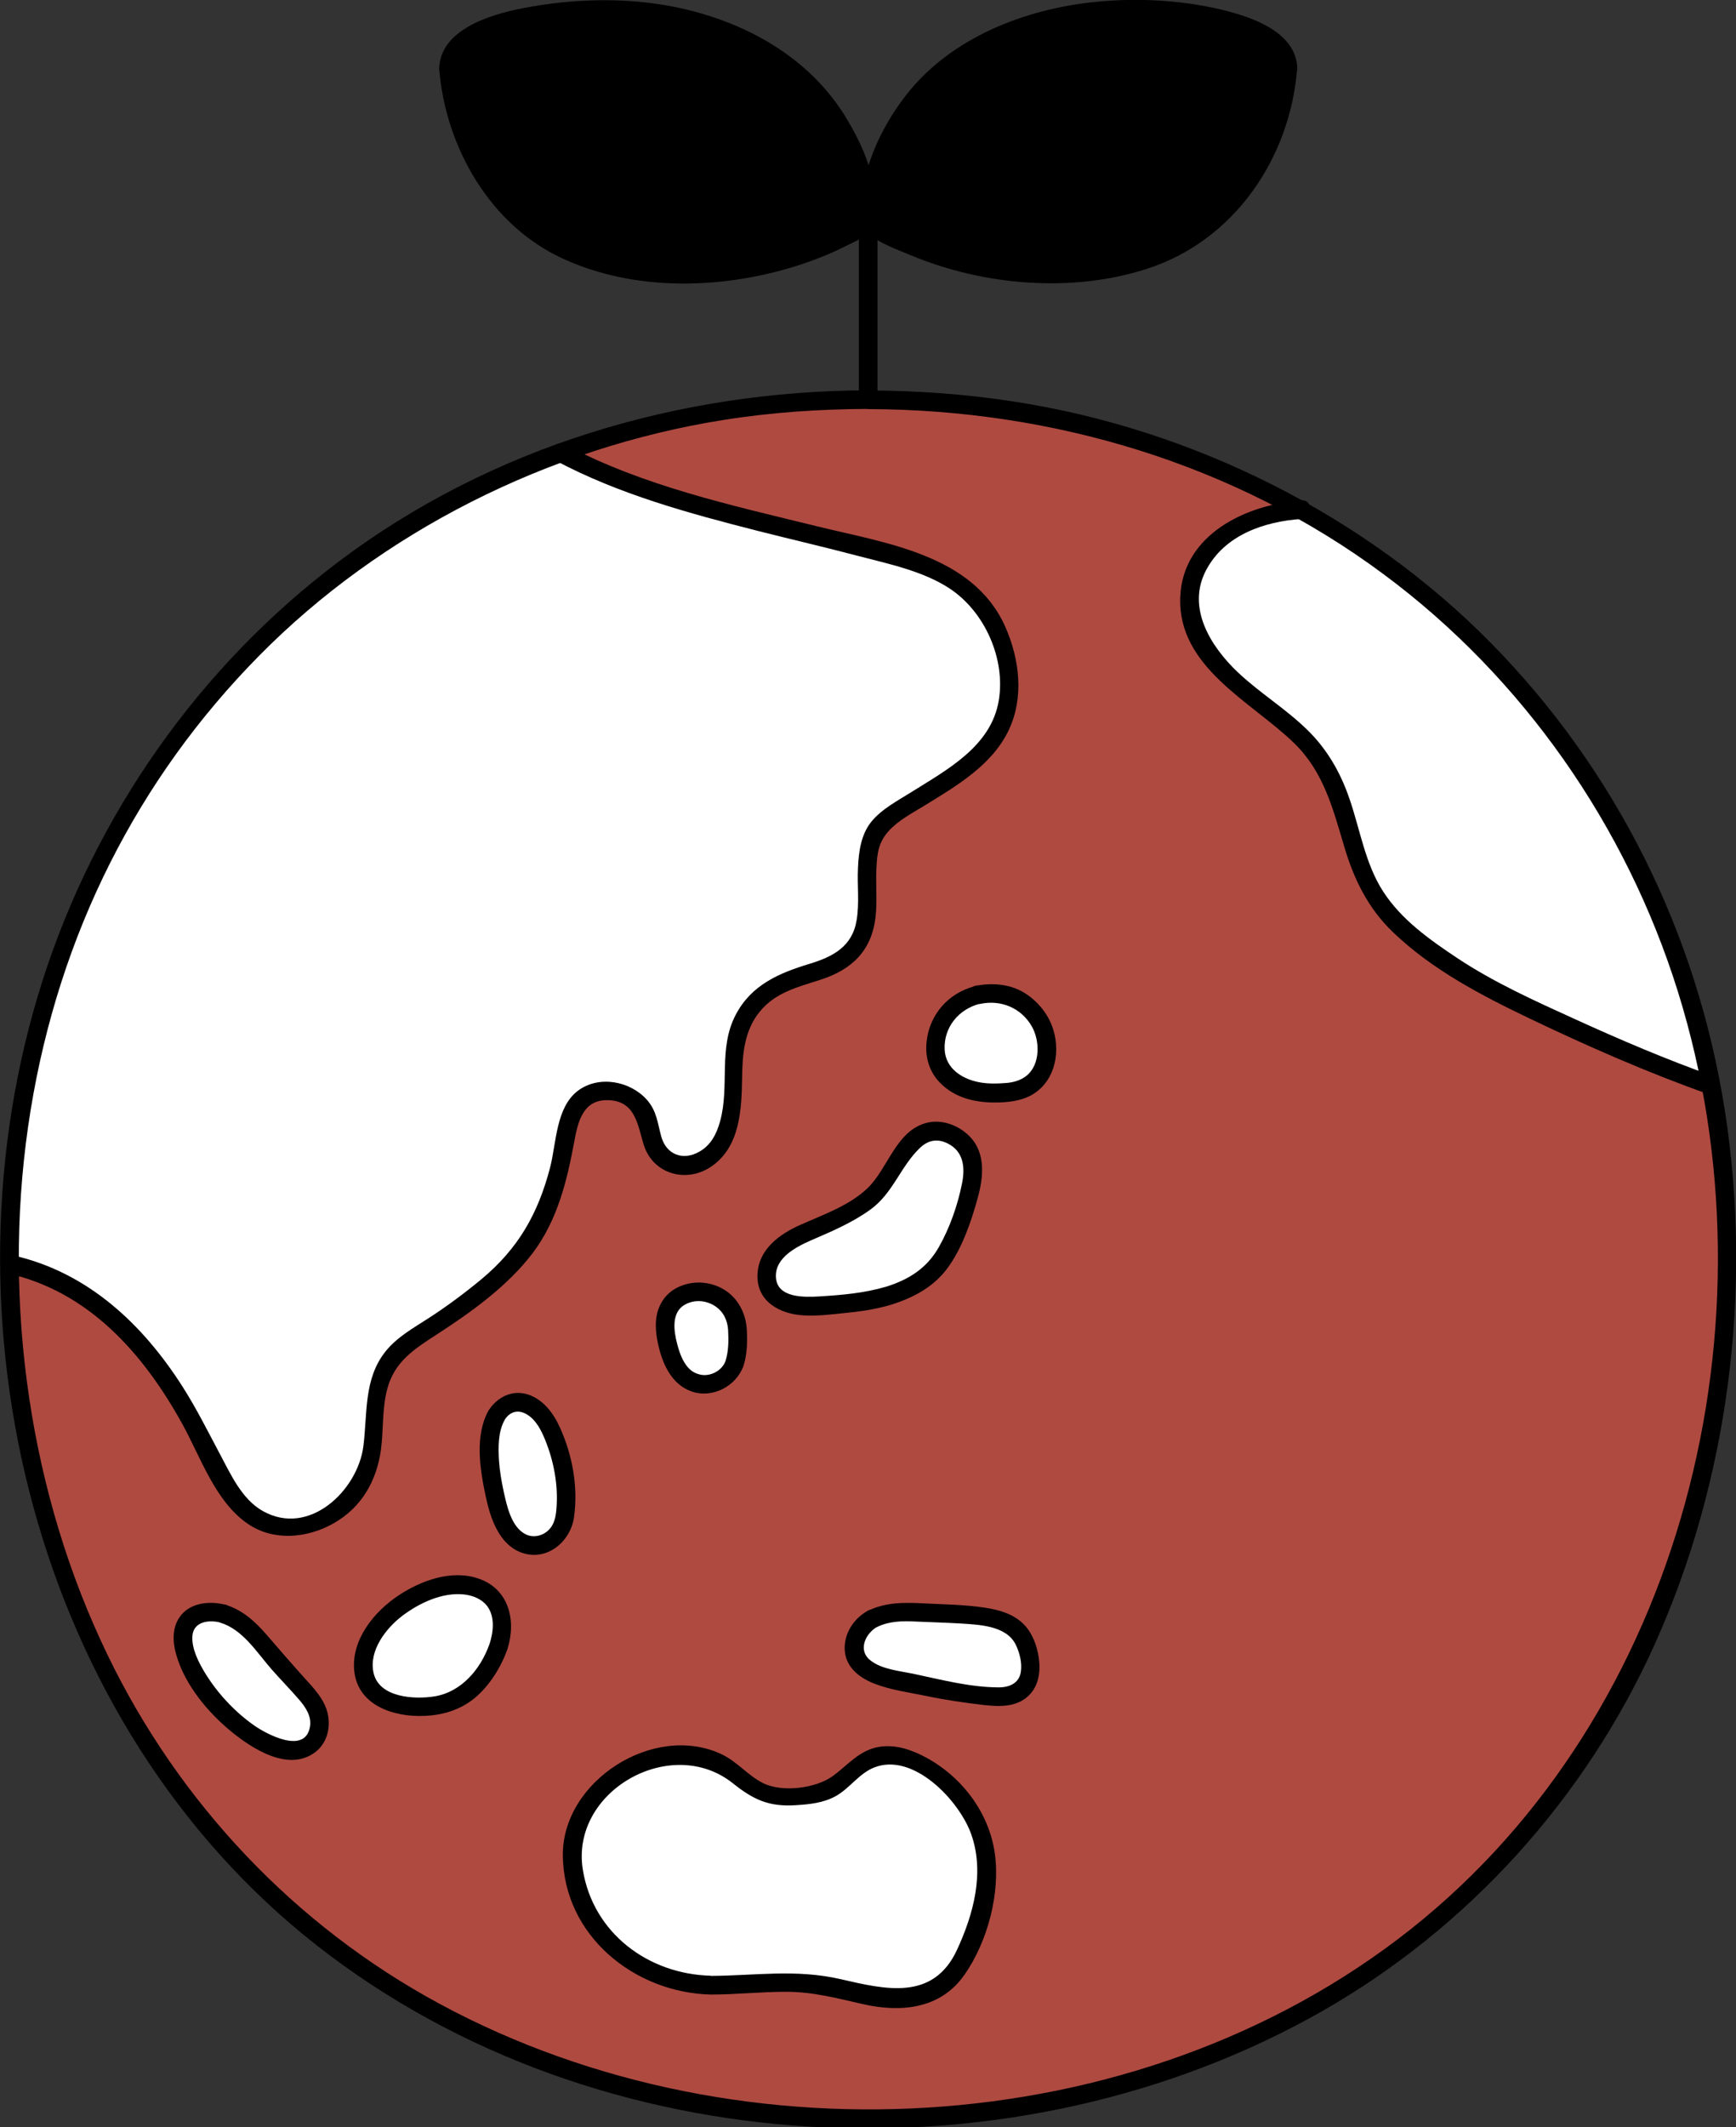 <?xml version="1.0" encoding="UTF-8"?><svg id="_レイヤー_2" xmlns="http://www.w3.org/2000/svg" viewBox="0 0 100.52 123.12"><rect x="0" y="0" width="100.52" height="123.12" fill="#333333" stroke="none"/><defs><style>.cls-1{fill:#af4a41;}.cls-1,.cls-2,.cls-3{stroke-width:0px;}.cls-3{fill:#fff;}</style></defs><g id="_文字"><g id="group"><path class="cls-2" d="m49.73,11.69c0,7.91,0,15.82,0,23.73,0,.69,1.08.7,1.08,0,0-7.91,0-15.82,0-23.73,0-.69-1.08-.7-1.08,0h0Z"/><path class="cls-2" d="m74.58,3.98c.05-.7-.27-1.2-.94-1.63-1.92-1.25-3.79-1.52-6.88-1.75-5.05-.38-8.82,1.31-10.67,2.41-2.61,1.55-3.9,3.57-4.85,5.53-.82,1.69-.83,3.17-.96,3.84-.04.23.06.51.28.65,4.54,2.93,12.18,3.81,17.29,1.39,3.8-1.8,6.45-6.13,6.74-10.45Z"/><path class="cls-2" d="m25.96,3.98c-.05-.7.27-1.2.94-1.63,1.92-1.25,3.79-1.52,6.88-1.75,5.05-.38,8.82,1.31,10.67,2.41,2.61,1.55,3.9,3.57,4.85,5.53.82,1.69.83,3.17.96,3.84.04.23-.06.51-.28.65-4.54,2.93-12.18,3.81-17.29,1.39-3.8-1.8-6.45-6.13-6.74-10.45Z"/><path class="cls-2" d="m75.12,3.98c-.05-2.02-2.36-2.89-4.03-3.33-2.4-.63-5.11-.79-7.56-.55-4.11.39-8.46,2.06-11.06,5.4-1.36,1.75-2.31,3.77-2.61,5.97-.1.74-.27,1.38.31,1.95.64.63,1.77,1.02,2.58,1.36,4.2,1.75,9.3,2.19,13.66.78,5.05-1.62,8.29-6.4,8.7-11.59.06-.69-1.02-.69-1.08,0-.32,3.97-2.55,7.96-6.15,9.83s-7.9,1.81-11.64.95c-.87-.2-1.72-.45-2.56-.76-.71-.27-2.05-.67-2.59-1.25-.5-.54-.12-1.63.03-2.28.25-1.04.71-1.99,1.24-2.91,1.82-3.13,4.9-4.97,8.33-5.87,2.41-.64,4.84-.68,7.31-.44,1.53.15,5.98.58,6.03,2.73.02.69,1.1.7,1.08,0Z"/><path class="cls-2" d="m26.5,3.98c.04-1.86,3.57-2.42,4.98-2.61,2.24-.3,4.52-.41,6.75-.03,3.49.59,7.09,2.18,9.22,5.11,1.15,1.59,1.92,3.35,2.19,5.29.13.93-.4,1.15-1.19,1.56-.88.45-1.81.8-2.75,1.09-3.65,1.11-7.79,1.3-11.44.08-4.48-1.5-7.38-5.88-7.75-10.49-.06-.69-1.14-.69-1.08,0,.36,4.51,2.93,9.05,7.16,10.99s9.26,1.77,13.57.41c.97-.31,1.93-.69,2.84-1.15.68-.34,1.71-.73,1.81-1.6.1-.78-.2-1.89-.39-2.63-.29-1.11-.81-2.15-1.39-3.12-2.18-3.64-6.04-5.72-10.13-6.51-2.83-.54-5.83-.44-8.65.11-1.85.36-4.77,1.23-4.82,3.5-.02.7,1.06.7,1.08,0Z"/><path class="cls-1" d="m50.27,23.13c-29.38,0-49.68,22.68-49.68,49.22,0,29.69,20.74,50.14,49.68,50.14s49.68-20.45,49.68-50.14c0-26.54-20.3-49.22-49.68-49.22Z"/><path class="cls-3" d="m57.54,42.64s.05-.07.07-.11c1.16-1.84.9-4.15.06-6.07-.76-1.73-2.16-2.97-3.95-3.63-5.24-1.93-15.08-3.26-21.31-6.65C12.98,33.24.59,51.62.59,72.35c0,.28,0,.56,0,.85,1.45.28,4.18,1.62,5.1,2.33,1.66,1.26,2.99,2.94,4.14,4.67,1.2,1.8,2.07,3.74,3.14,5.61.43.75.95,1.46,1.65,1.95,2.05,1.46,5.1.2,6.26-1.83,1.25-2.18.22-4.93,1.58-7.05.57-.88,1.5-1.43,2.37-1.97s1.74-1.19,2.57-1.83c1.47-1.14,3.04-2.51,3.84-4.23.59-1.28.99-2.65,1.31-4.02.24-1.04.3-2.79,1.38-3.38,1.59-.84,3.51.22,3.71,2.01.07.66.26,1.26.8,1.68.72.56,1.73.48,2.46-.06,1.2-.89,1.45-2.38,1.49-3.78.04-1.16-.05-2.35.29-3.47.39-1.26,1.32-2.35,2.52-2.91,1.34-.63,3.01-.67,4.04-1.73,1.55-1.59.55-4.2,1.12-6.35.12-.44.42-.97.73-1.21.73-.57,1.51-1.07,2.3-1.55,1.51-.93,3.15-1.91,4.15-3.42Z"/><path class="cls-3" d="m71.68,30.46c.29-.16.59-.3.9-.42.89-.33,1.82-.49,2.77-.54,12.48,7.02,21.03,19.21,23.7,33.3-3.94-1.39-12.03-4.92-14.79-6.78-1.79-1.2-3.63-2.46-4.74-4.3-1.4-2.33-1.45-5.29-2.93-7.57-1.17-1.81-3.08-2.96-4.73-4.35-1.65-1.38-3.16-3.3-2.98-5.44.14-1.66,1.31-3.08,2.79-3.91Z"/><path class="cls-2" d="m75.36,28.97c-3.17.22-6.88,1.95-7.02,5.59-.16,4.06,4.12,6.05,6.59,8.45,1.73,1.68,2.25,3.81,2.92,6.04.56,1.88,1.38,3.54,2.81,4.91,2.26,2.17,5.12,3.66,7.92,5,3.37,1.61,6.81,3.12,10.33,4.37.66.23.94-.81.29-1.04-2.73-.97-5.4-2.11-8.03-3.31-2.31-1.05-4.68-2.12-6.8-3.53-1.59-1.06-3.21-2.2-4.27-3.83s-1.34-3.6-1.97-5.41c-.52-1.51-1.29-2.85-2.44-3.97-1.25-1.22-2.75-2.13-4.02-3.33-1.58-1.5-2.99-3.75-1.82-5.93,1.08-2.02,3.35-2.79,5.5-2.94.69-.05.69-1.13,0-1.08h0Z"/><path class="cls-3" d="m12.88,93.4c-.36-.1-.74-.12-1.13-.04-.27.06-.54.17-.74.36-.38.35-.47.93-.39,1.44.14.83.56,1.69,1.05,2.37.62.88,1.34,1.71,2.19,2.38s1.9,1.37,2.98,1.4c.44.01.9-.12,1.22-.43.41-.4.52-1.04.38-1.6-.14-.55-.48-.97-.84-1.39-.4-.46-.81-.91-1.23-1.35-.78-.83-1.44-1.83-2.34-2.54-.34-.27-.74-.49-1.16-.6Z"/><path class="cls-3" d="m50.52,93.71c-.42.22-.76.56-.95,1.08-.13.36-.15.77,0,1.13.15.36.46.64.81.82.82.44,1.81.54,2.7.75,1.43.33,2.89.56,4.35.71.58.06,1.21,0,1.67-.35.87-.68.59-2.12.15-2.98-.55-1.07-1.86-1.25-2.95-1.37-1.03-.12-2.08-.11-3.11-.17-.87-.05-1.86-.04-2.66.38Z"/><path class="cls-3" d="m51.45,75c-1.1.34-2.29.45-3.43.54-1.05.08-2.55.24-3.31-.69-.48-.59-.39-1.5.03-2.13.62-.92,1.66-1.25,2.63-1.69,1.08-.49,2.16-.99,3.09-1.75,1.41-1.15,2.28-5.02,4.88-3.44,1.4.86.99,2.61.58,3.89-.35,1.1-.75,2.26-1.42,3.23-.78,1.13-1.79,1.64-3.06,2.03Z"/><path class="cls-3" d="m42.53,78.92c.2-.6.19-1.3.17-1.92-.04-1.08-.76-2-1.85-2.19-.68-.12-1.54.09-1.97.66-.46.62-.42,1.47-.26,2.19s.44,1.59,1.03,2.06c.97.78,2.48.37,2.87-.81Z"/><path class="cls-3" d="m41.15,114.9c-4.11-.03-7.63-2.89-8.01-7.18-.24-2.8,2.05-5.18,4.61-5.92,1.28-.37,2.7-.36,3.91.26,1.67.87,1.86,2.05,4.02,1.92.74-.05,1.61-.06,2.29-.4,1.01-.5,1.6-1.58,2.72-1.9.71-.2,1.48-.06,2.15.25,1.36.62,2.67,1.71,3.41,3.02.72,1.27,1,2.77.83,4.22-.14,1.15-.55,2.24-.95,3.31-.33.89-.77,1.73-1.52,2.36s-1.84.92-2.85.88c-1.31-.05-2.41-.47-3.66-.74-2.32-.49-4.62-.06-6.97-.08Z"/><path class="cls-3" d="m28.74,81.92c.2-.35.5-.63.89-.73.57-.15,1.19.13,1.59.56.65.69,1,1.73,1.24,2.64.32,1.17.4,2.42.21,3.53-.19,1.14-1.5,1.93-2.57,1.32-1.1-.62-1.44-2.51-1.63-3.63-.16-.95-.21-2.03-.01-2.97.05-.25.14-.49.27-.71Z"/><path class="cls-3" d="m28.86,95.32c.14-.43.22-.87.21-1.35-.07-2.12-2.22-2.59-3.92-2.02-1.56.52-3.06,1.55-3.77,3.07-.58,1.25-.47,2.7.89,3.35.88.42,2.09.49,3.04.33.92-.15,1.75-.62,2.34-1.35.5-.62.95-1.3,1.2-2.05Z"/><path class="cls-3" d="m56.61,57.6c-.58.13-1.13.42-1.56.85-.81.84-1.16,2.2-.64,3.32.84,1.37,2.45,1.64,4.1,1.44,1.06-.13,1.98-.86,2.08-2.04.07-.84-.06-1.66-.56-2.31-.39-.51-.88-.95-1.47-1.16-.61-.22-1.3-.25-1.95-.1Z"/><path class="cls-2" d="m.46,73.71c4.7,1.06,7.86,4.66,10.1,8.72,1.06,1.92,1.91,4.5,3.8,5.78,1.48,1.01,3.41.83,4.93-.02,1.64-.92,2.52-2.46,2.77-4.29.15-1.15.06-2.35.36-3.49.42-1.61,1.58-2.33,2.89-3.18,1.98-1.28,4.08-2.79,5.52-4.68s2-4.2,2.41-6.41c.21-1.14.48-2.48,1.93-2.46,1.6.02,1.74,1.37,2.09,2.54.51,1.73,2.47,2.3,3.93,1.3,1.67-1.14,1.75-3.31,1.78-5.13.02-1.38.12-2.72,1.02-3.83s2.18-1.42,3.52-1.85c1.83-.59,2.97-1.69,3.19-3.65.1-.95,0-1.9.05-2.84.04-.85.13-1.48.71-2.12.55-.61,1.35-1.03,2.04-1.45,1.85-1.14,3.92-2.33,4.9-4.37.91-1.9.64-4.14-.2-6.02-1.87-4.18-6.99-4.83-10.95-5.81-4.92-1.21-10.03-2.32-14.53-4.72-.61-.33-1.16.6-.55.93,3.66,1.95,7.71,3.05,11.71,4.07,1.93.49,3.88.94,5.81,1.45,1.76.46,3.75.87,5.29,1.88,2.04,1.34,3.26,4.08,2.85,6.5-.45,2.65-2.99,3.99-5.06,5.29-.78.49-1.74.99-2.33,1.73s-.72,1.73-.76,2.66c-.05,1.01.09,2.04-.08,3.03-.25,1.52-1.37,2.11-2.73,2.52-1.77.54-3.35,1.21-4.26,2.93-1.04,1.96-.35,4.12-.91,6.17-.2.73-.53,1.4-1.22,1.78-.94.53-1.9.16-2.19-.88-.22-.8-.26-1.5-.85-2.15-.97-1.07-2.76-1.41-3.97-.51-1.29.97-1.25,3.04-1.62,4.46-.7,2.68-1.85,4.69-3.98,6.46-.98.81-2,1.57-3.07,2.26-.88.57-1.82,1.09-2.48,1.92-1.27,1.59-1.04,3.6-1.28,5.49-.33,2.54-3.12,5.25-5.81,3.75-1.24-.69-1.88-2.16-2.52-3.35-.68-1.28-1.33-2.58-2.11-3.81-2.31-3.64-5.5-6.66-9.82-7.64-.68-.15-.97.89-.29,1.04H.46Z"/><path class="cls-2" d="m13.02,92.88c-.85-.21-1.9-.13-2.51.58-.57.67-.53,1.58-.29,2.37.5,1.7,1.8,3.27,3.15,4.38,1.23,1.01,3.32,2.37,4.87,1.22.67-.5.91-1.37.75-2.17-.17-.88-.83-1.55-1.41-2.19-.72-.8-1.42-1.61-2.12-2.42s-1.43-1.47-2.43-1.77c-.67-.2-.95.84-.29,1.04,1.32.39,2.13,1.73,2.99,2.71.52.59,1.07,1.15,1.58,1.74.39.45.76,1,.63,1.62-.31,1.57-2.52.38-3.23-.12-1.12-.79-2.11-1.85-2.83-3.02-.37-.61-.79-1.41-.74-2.15.06-.83.92-.95,1.6-.79s.96-.88.29-1.04Z"/><path class="cls-2" d="m50.24,93.24c-.79.44-1.35,1.27-1.33,2.2.02,1.01.8,1.65,1.68,2,.96.38,2.04.52,3.05.73,1.1.23,2.2.39,3.32.52.9.1,1.9.14,2.6-.54.59-.56.7-1.41.59-2.18-.1-.71-.38-1.48-.91-1.99-.59-.57-1.4-.8-2.19-.92-1.17-.18-2.34-.19-3.51-.25s-2.24-.08-3.29.43c-.62.31-.08,1.24.55.93.69-.34,1.48-.35,2.23-.31.85.04,1.69.06,2.54.11,1.08.07,2.69.11,3.24,1.22.23.47.38,1.06.3,1.58-.1.68-.69.91-1.32.9-1.67-.01-3.35-.46-4.97-.8-.79-.16-1.78-.25-2.43-.77-.74-.59-.27-1.56.41-1.94.61-.34.06-1.27-.55-.93Z"/><path class="cls-2" d="m50.27,22.59c-10.98.04-21.84,3.27-30.65,9.91-8.08,6.08-14.09,14.65-17.16,24.27-6.23,19.52-.49,43.02,15.9,55.85s40.52,13.86,58.2,3.79c8.47-4.83,15.22-12.31,19.23-21.18,4.31-9.55,5.7-20.57,4.09-30.91s-6.34-19.79-13.58-27.13-17.21-12.36-27.62-13.95c-2.78-.43-5.58-.63-8.4-.64-.7,0-.7,1.08,0,1.08,10.69.03,21.23,3.16,29.85,9.57,8.06,5.98,14.03,14.56,17.02,24.13,5.94,19.01.38,41.75-15.48,54.3s-39.68,13.66-56.99,3.88c-8.29-4.69-14.87-11.94-18.84-20.59C1.49,85.54.11,74.5,1.77,64.28s6.2-19.2,13.25-26.34,16.68-12,26.8-13.62c2.8-.45,5.62-.64,8.45-.65.69,0,.7-1.08,0-1.08Z"/><path class="cls-2" d="m51.3,74.48c-1.25.37-2.55.48-3.84.56-.86.05-2.44.11-2.53-1.08s1.25-1.83,2.18-2.23c1.14-.49,2.31-1,3.32-1.74,1.27-.93,1.71-2.45,2.81-3.52.49-.48,1.04-.59,1.66-.27.91.47.99,1.41.8,2.32-.25,1.25-.71,2.56-1.34,3.67-.7,1.23-1.73,1.87-3.05,2.29-.66.21-.38,1.25.29,1.04,1.3-.41,2.46-1.02,3.28-2.14s1.35-2.64,1.73-4.03c.3-1.08.46-2.35-.24-3.31-.58-.78-1.69-1.29-2.66-1.06-1.82.42-2.28,2.65-3.48,3.8-1.06,1.01-2.57,1.53-3.89,2.12-1.22.54-2.44,1.43-2.48,2.9-.05,1.56,1.34,2.28,2.71,2.34.75.04,1.52-.05,2.27-.13.93-.09,1.86-.22,2.76-.49.66-.2.38-1.24-.29-1.04Z"/><path class="cls-2" d="m43.05,79.06c.22-.68.23-1.43.19-2.13-.04-.61-.24-1.18-.62-1.67-.74-.94-2.07-1.27-3.18-.83-.64.25-1.09.71-1.32,1.36-.22.62-.16,1.31-.03,1.94.24,1.15.76,2.39,1.95,2.81s2.58-.28,3.01-1.48c.1-.27-.11-.59-.38-.66-.3-.08-.57.1-.66.38-.21.58-.9.91-1.45.79-.36-.08-.62-.25-.85-.58-.25-.36-.39-.78-.5-1.2-.2-.76-.35-1.84.46-2.28.69-.38,1.55-.19,2.06.37.27.3.41.72.43,1.12.03.6.03,1.2-.15,1.78-.21.66.83.95,1.04.29Z"/><path class="cls-2" d="m41.15,114.36c-3.61-.09-6.8-2.46-7.4-6.12-.75-4.56,5.1-7.86,8.67-5.03,1.19.95,2.08,1.38,3.65,1.28.81-.05,1.61-.13,2.33-.53.8-.45,1.35-1.31,2.21-1.65,2.28-.91,4.95,1.93,5.63,3.87.78,2.22.13,4.62-.83,6.69-1.38,2.96-4.13,2.29-6.73,1.69s-5-.2-7.52-.19c-.69,0-.7,1.08,0,1.08,1.45,0,2.9-.16,4.36-.16,1.56,0,2.97.38,4.47.72,2.17.49,4.45.28,5.83-1.67s2.11-4.78,1.78-7.08-1.85-4.37-3.96-5.52c-.83-.45-1.76-.78-2.72-.63-1.17.19-1.81,1.05-2.71,1.7-.97.7-2.91.96-4.03.4-.88-.44-1.51-1.26-2.42-1.68-3.9-1.82-9.2,1.55-9.17,5.86.04,4.65,4.14,7.95,8.56,8.06.7.02.69-1.06,0-1.08Z"/><path class="cls-2" d="m29.21,82.2c.32-.51.81-.64,1.33-.31s.8.91,1.02,1.44c.51,1.25.77,2.64.66,3.99-.04.51-.13.99-.55,1.33-.35.28-.83.36-1.23.16-.84-.41-1.1-1.68-1.28-2.5-.13-.6-.23-1.2-.27-1.81-.04-.75-.05-1.61.32-2.29.34-.61-.6-1.15-.93-.55-.8,1.45-.49,3.38-.16,4.93.26,1.24.75,2.78,2.05,3.27,1.47.56,2.88-.62,3.07-2.06.24-1.73-.09-3.55-.8-5.13-.37-.84-.96-1.65-1.86-1.95s-1.8.14-2.3.94c-.37.59.56,1.13.93.55Z"/><path class="cls-2" d="m29.38,95.46c.53-1.66.09-3.49-1.68-4.09-1.55-.53-3.31.11-4.61.97-1.41.93-2.75,2.55-2.58,4.35.19,2.03,2.29,2.71,4.07,2.63,1.05-.04,2.05-.34,2.88-1.01.87-.71,1.55-1.8,1.92-2.85.23-.66-.81-.94-1.04-.29-.51,1.44-1.61,2.76-3.17,3.02-1.17.19-3.22.08-3.54-1.36-.29-1.29.73-2.6,1.69-3.32s2.28-1.35,3.53-1.22c.5.05,1.02.25,1.34.65.49.63.38,1.53.15,2.24-.21.66.83.95,1.04.29Z"/><path class="cls-2" d="m56.47,57.08c-1.55.38-2.67,1.66-2.82,3.25-.08.76.11,1.53.59,2.13.43.53,1.01.9,1.65,1.11s1.37.27,2.05.24,1.38-.14,1.96-.53c1.26-.84,1.53-2.55,1.01-3.91-.3-.79-.92-1.51-1.66-1.94-.84-.49-1.86-.55-2.79-.36-.68.14-.39,1.19.29,1.04,1.2-.26,2.39.23,3,1.31.47.83.49,2.18-.29,2.83-.35.29-.79.41-1.24.44-.53.04-1.07.05-1.59-.06-.96-.2-1.87-.8-1.93-1.86-.07-1.3.81-2.36,2.04-2.67.67-.16.39-1.21-.29-1.04Z"/></g></g></svg>